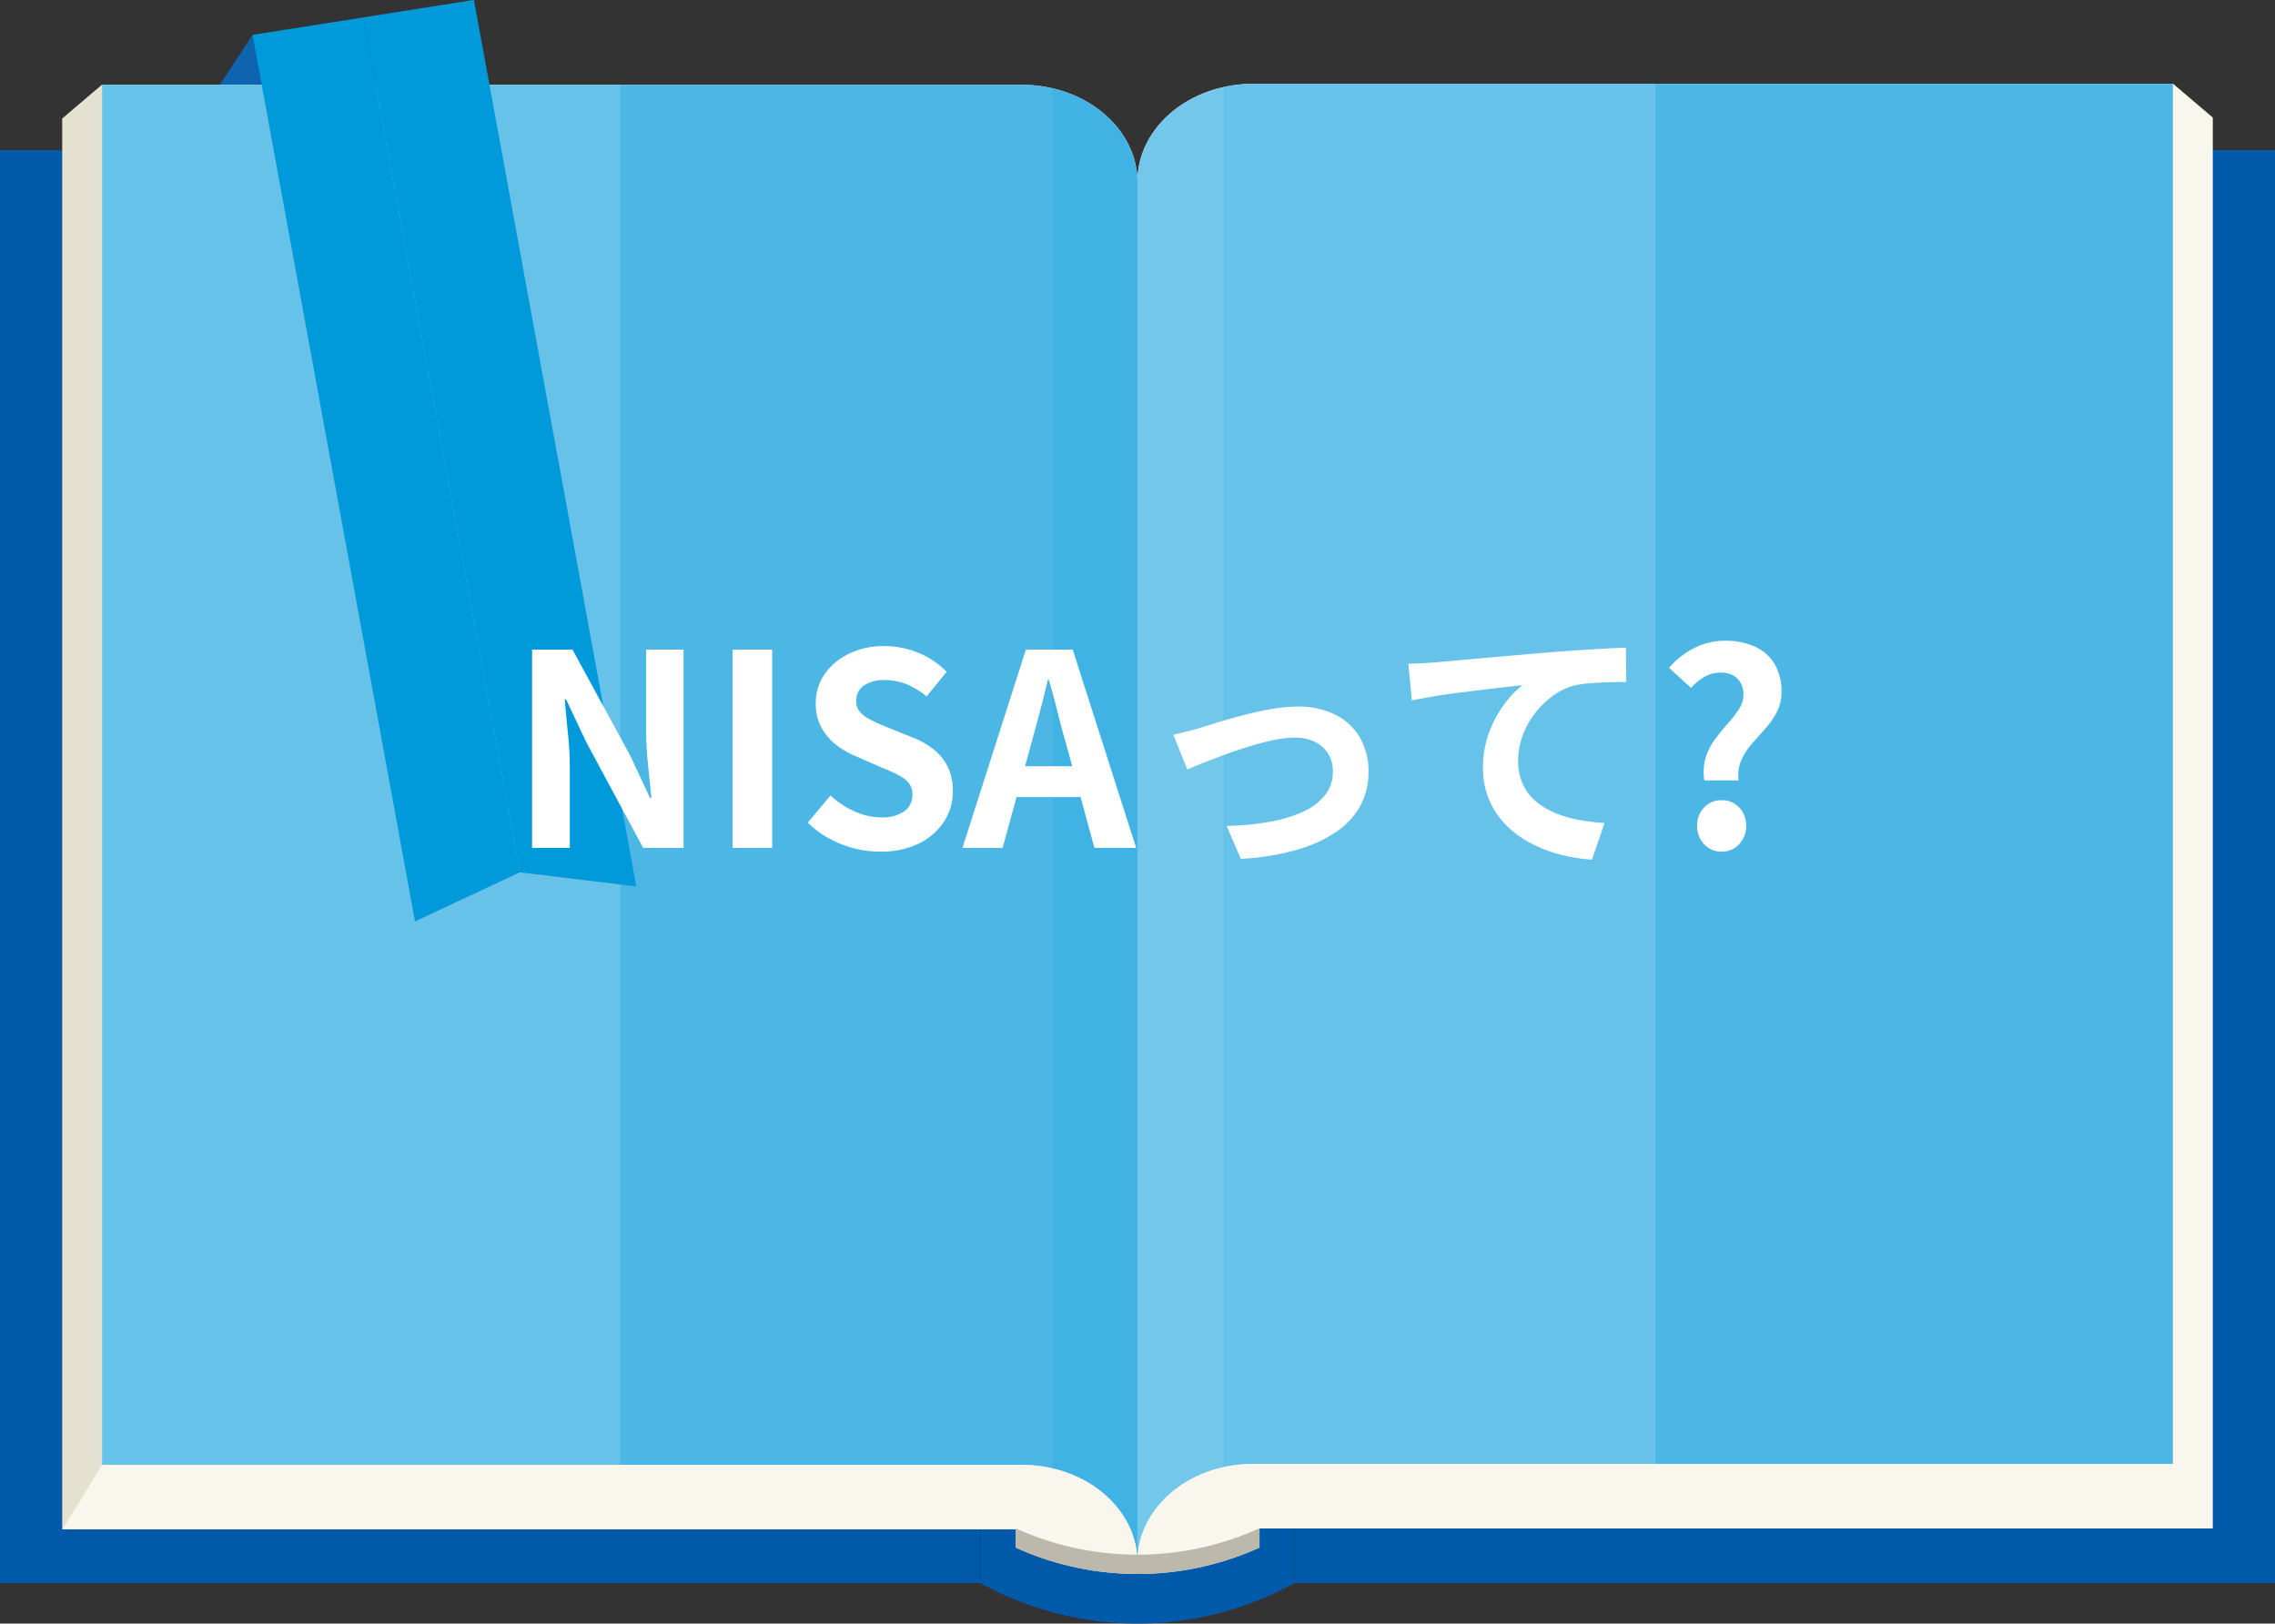 <svg xmlns="http://www.w3.org/2000/svg" width="170" height="121.348" viewBox="0 0 170 121.348">
  <rect x="0" y="0" width="170" height="121.348" fill="#333333" stroke="none"/>
  <g id="グループ_3455" data-name="グループ 3455" transform="translate(-865.996 160)">
    <g id="グループ_2266" data-name="グループ 2266">
      <path id="パス_3325" data-name="パス 3325" d="M884.869-157.386l-3.755,5.7,18.021-2.848L901.411-160Z" fill="#0f64af"/>
      <g id="グループ_2262" data-name="グループ 2262">
        <path id="パス_3326" data-name="パス 3326" d="M962.731-148.776a24.3,24.3,0,0,1-23.471,0v107.1a24.3,24.3,0,0,0,23.471,0Z" fill="#005aaa"/>
        <rect id="長方形_25" data-name="長方形 25" width="73.265" height="107.103" transform="translate(962.731 -148.776)" fill="#005aaa"/>
        <rect id="長方形_26" data-name="長方形 26" width="73.264" height="107.103" transform="translate(865.996 -148.776)" fill="#005aaa"/>
      </g>
      <path id="パス_3327" data-name="パス 3327" d="M873.626-153.663H942.38a10.093,10.093,0,0,1,2.222.254c3.68.832,6.393,3.667,6.393,7.049v-.073c0-3.382,2.715-6.218,6.4-7.049a10.07,10.07,0,0,1,2.221-.254h68.754l2.964,2.523v105.44h-71.22a.232.232,0,0,1,0,.059v1.381a22.033,22.033,0,0,1-18.221,0V-45.7H870.662V-151.14Z" fill="#f9f6ee"/>
      <path id="パス_3328" data-name="パス 3328" d="M1028.365-153.736v2.523H960.106v105.44h71.223v-105.44Z" fill="#f9f6ee"/>
      <g id="グループ_2263" data-name="グループ 2263">
        <rect id="長方形_27" data-name="長方形 27" width="38.685" height="103.154" transform="translate(989.68 -153.736)" fill="#4cb7e5"/>
        <path id="パス_3329" data-name="パス 3329" d="M959.611-153.736H989.68V-50.582H959.611a10.07,10.07,0,0,0-2.221.254V-153.482A10.07,10.07,0,0,1,959.611-153.736Z" fill="#66c2e8"/>
        <path id="パス_3330" data-name="パス 3330" d="M957.39-153.482V-50.328c-3.68.831-6.4,3.667-6.4,7.049V-146.433C950.995-149.815,953.71-152.651,957.39-153.482Z" fill="#73c7ea"/>
      </g>
      <path id="パス_3331" data-name="パス 3331" d="M1031.329-45.773l-2.964-4.809H959.611c-4.551,0-8.267,2.991-8.585,6.78a21.312,21.312,0,0,0,9.08-1.971Z" fill="#f9f6ee"/>
      <path id="パス_3332" data-name="パス 3332" d="M873.626-153.663v2.523h68.259V-45.7H870.662V-151.14Z" fill="#e5e1d1"/>
      <g id="グループ_2264" data-name="グループ 2264">
        <rect id="長方形_28" data-name="長方形 28" width="38.685" height="103.154" transform="translate(873.626 -153.663)" fill="#66c2e8"/>
        <path id="パス_3333" data-name="パス 3333" d="M942.38-153.663H912.311V-50.509H942.38a10.093,10.093,0,0,1,2.222.254V-153.409A10.093,10.093,0,0,0,942.38-153.663Z" fill="#4cb7e5"/>
        <path id="パス_3334" data-name="パス 3334" d="M944.6-153.409V-50.255c3.68.831,6.393,3.667,6.393,7.049V-146.36C950.995-149.742,948.282-152.577,944.6-153.409Z" fill="#40b2e3"/>
      </g>
      <path id="パス_3335" data-name="パス 3335" d="M870.662-45.7l2.964-4.808H942.38c4.551,0,8.267,2.991,8.584,6.78a21.3,21.3,0,0,1-9.079-1.972Z" fill="#f9f6ee"/>
      <path id="パス_3336" data-name="パス 3336" d="M960.106-45.773v1.44a22.033,22.033,0,0,1-18.221,0v-1.44A22.034,22.034,0,0,0,960.106-45.773Z" fill="#bcb8ac"/>
      <g id="グループ_2265" data-name="グループ 2265">
        <path id="パス_3337" data-name="パス 3337" d="M884.869-157.386l12.139,66.252,7.838-3.669-11.706-63.89Z" fill="#0099d9"/>
        <path id="パス_3338" data-name="パス 3338" d="M901.411-160l-8.271,1.307L904.846-94.8l8.7,1.055Z" fill="#0099d9"/>
      </g>
    </g>
    <path id="パス_5676" data-name="パス 5676" d="M-46.26,0V-14.82h3.02l4.3,7.9,1.5,3.2h.1q-.12-1.16-.26-2.54a26.188,26.188,0,0,1-.14-2.64v-5.92h2.8V0h-3.02l-4.26-7.92-1.5-3.18h-.1q.1,1.2.24,2.54a25.211,25.211,0,0,1,.14,2.62V0Zm14.98,0V-14.82h2.96V0Zm11.02.28a7.842,7.842,0,0,1-2.9-.56,7.57,7.57,0,0,1-2.5-1.6l1.7-2.04a6.309,6.309,0,0,0,1.79,1.19,4.822,4.822,0,0,0,1.97.45,2.857,2.857,0,0,0,1.76-.46,1.481,1.481,0,0,0,.6-1.24,1.3,1.3,0,0,0-.29-.89,2.687,2.687,0,0,0-.79-.59,12.313,12.313,0,0,0-1.16-.52l-1.96-.86a6.536,6.536,0,0,1-1.43-.81,4.176,4.176,0,0,1-1.14-1.29,3.66,3.66,0,0,1-.45-1.86,3.757,3.757,0,0,1,.66-2.18,4.631,4.631,0,0,1,1.82-1.53,5.909,5.909,0,0,1,2.64-.57,6.635,6.635,0,0,1,2.54.5,6.242,6.242,0,0,1,2.12,1.42l-1.5,1.84a5.846,5.846,0,0,0-1.46-.9,4.341,4.341,0,0,0-1.7-.32,2.569,2.569,0,0,0-1.53.41,1.335,1.335,0,0,0-.57,1.15,1.205,1.205,0,0,0,.32.86,2.809,2.809,0,0,0,.84.59q.52.25,1.14.51l1.94.78a6.081,6.081,0,0,1,1.57.9,3.775,3.775,0,0,1,1.04,1.3,4.173,4.173,0,0,1,.37,1.84,4.052,4.052,0,0,1-.65,2.22A4.666,4.666,0,0,1-17.33-.34,6.363,6.363,0,0,1-20.26.28ZM-14.1,0l4.74-14.82h3.5L-1.12,0H-4.24l-2.1-7.72q-.34-1.16-.65-2.41t-.65-2.43h-.08q-.28,1.2-.61,2.44t-.65,2.4L-11.1,0Zm2.94-3.8V-6.1h7.04v2.3ZM1.66-8.46q.46-.1,1.06-.25T3.78-9q.5-.16,1.34-.42t1.85-.52q1.01-.26,2.04-.44a11.347,11.347,0,0,1,1.95-.18,6.162,6.162,0,0,1,2.77.59,4.368,4.368,0,0,1,1.85,1.69,5,5,0,0,1,.66,2.62,5.238,5.238,0,0,1-.59,2.48,5.583,5.583,0,0,1-1.79,1.96A10.279,10.279,0,0,1,10.87.15,18.623,18.623,0,0,1,6.7.82L5.64-1.64a20.737,20.737,0,0,0,3.17-.3,10.518,10.518,0,0,0,2.52-.75,4.332,4.332,0,0,0,1.66-1.25,2.789,2.789,0,0,0,.59-1.76,2.49,2.49,0,0,0-.35-1.33,2.38,2.38,0,0,0-.99-.89,3.363,3.363,0,0,0-1.52-.32,7.679,7.679,0,0,0-1.56.18q-.86.18-1.77.46T5.6-7q-.88.32-1.64.62T2.7-5.86Zm17.56-5.3q.6-.02,1.14-.05t.84-.05q.62-.06,1.52-.14l2.03-.18q1.13-.1,2.41-.21l2.66-.23q1.04-.08,2.08-.15t1.97-.12q.93-.05,1.61-.07l.02,2.56q-.54,0-1.24.02t-1.39.07a8.562,8.562,0,0,0-1.23.17,4.915,4.915,0,0,0-1.67.81,6.479,6.479,0,0,0-1.35,1.35,6.21,6.21,0,0,0-.89,1.67,5.41,5.41,0,0,0-.31,1.79,4.151,4.151,0,0,0,.34,1.73,3.7,3.7,0,0,0,.95,1.28,5.382,5.382,0,0,0,1.43.88,8.55,8.55,0,0,0,1.77.53,15.448,15.448,0,0,0,1.97.24L32.94.88a12.448,12.448,0,0,1-2.45-.4A10.142,10.142,0,0,1,28.27-.4a7.4,7.4,0,0,1-1.81-1.37,6,6,0,0,1-1.22-1.86,6.026,6.026,0,0,1-.44-2.35,7.377,7.377,0,0,1,.46-2.66,8.711,8.711,0,0,1,1.14-2.11,6.739,6.739,0,0,1,1.36-1.41q-.56.06-1.35.15t-1.7.2q-.91.11-1.85.23t-1.81.27q-.87.15-1.57.29ZM41.34-5.04a3.809,3.809,0,0,1,.11-1.74,4.691,4.691,0,0,1,.71-1.37q.46-.61.94-1.15a9.116,9.116,0,0,0,.82-1.06,1.977,1.977,0,0,0,.34-1.1,1.733,1.733,0,0,0-.21-.87,1.446,1.446,0,0,0-.58-.57,1.893,1.893,0,0,0-.91-.2,2.367,2.367,0,0,0-1.2.31,4.328,4.328,0,0,0-1.02.83l-1.64-1.5a6.275,6.275,0,0,1,1.85-1.46,5.033,5.033,0,0,1,2.37-.56,5.265,5.265,0,0,1,2.15.42,3.3,3.3,0,0,1,1.49,1.27,3.9,3.9,0,0,1,.54,2.13,3.2,3.2,0,0,1-.35,1.52,6.187,6.187,0,0,1-.86,1.23q-.51.57-1,1.13a4.966,4.966,0,0,0-.79,1.22,2.827,2.827,0,0,0-.2,1.52ZM42.64.28a1.723,1.723,0,0,1-1.32-.56,1.926,1.926,0,0,1-.52-1.36,1.908,1.908,0,0,1,.52-1.38,1.754,1.754,0,0,1,1.32-.54,1.73,1.73,0,0,1,1.3.54,1.908,1.908,0,0,1,.52,1.38,1.926,1.926,0,0,1-.52,1.36A1.7,1.7,0,0,1,42.64.28Z" transform="translate(952.016 -96.629)" fill="#fff"/>
  </g>
</svg>
